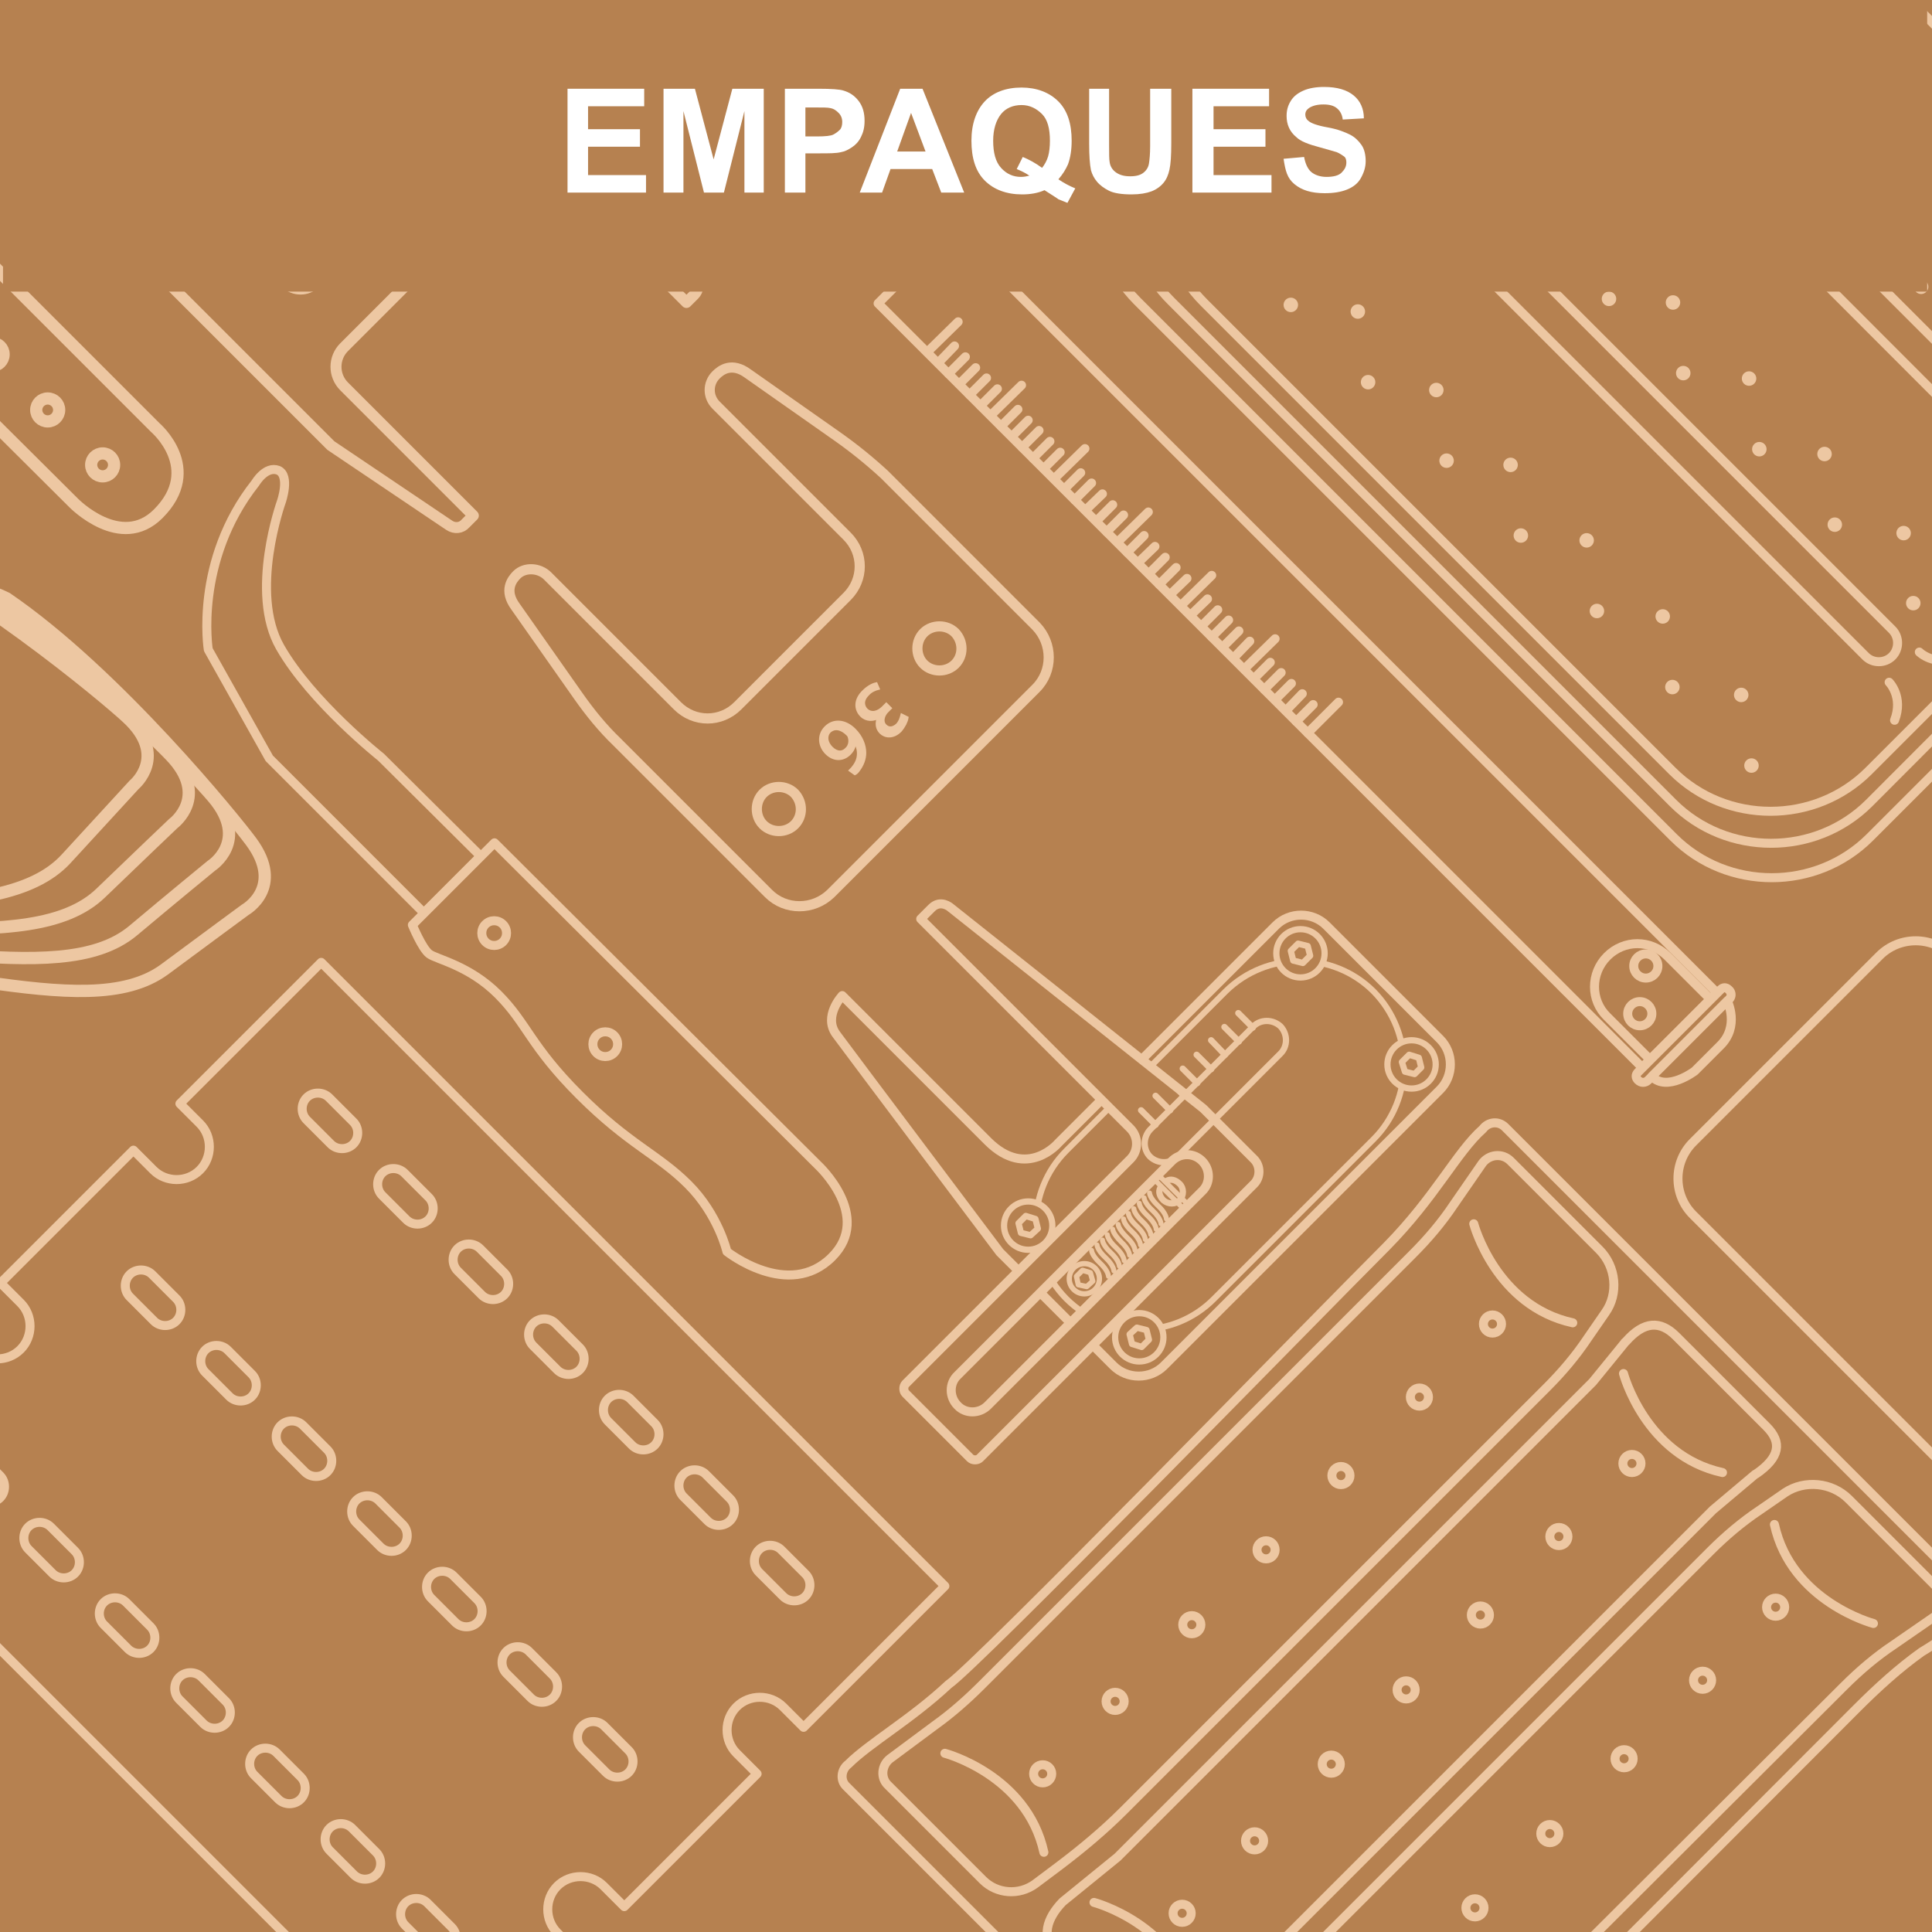 <?xml version="1.0" encoding="utf-8"?>
<!-- Generator: Adobe Illustrator 22.1.0, SVG Export Plug-In . SVG Version: 6.00 Build 0)  -->
<svg version="1.1" id="Capa_1" xmlns="http://www.w3.org/2000/svg" xmlns:xlink="http://www.w3.org/1999/xlink" x="0px" y="0px"
	 viewBox="0 0 320 320" style="enable-background:new 0 0 320 320;" xml:space="preserve">
<rect x="0" y="0" width="320" height="320" fill="#333333" stroke="none"/>
<style type="text/css">
	.st0{clip-path:url(#SVGID_2_);}
	.st1{fill:#B68150;stroke:#EDC7A2;stroke-width:1.683;stroke-linecap:round;stroke-linejoin:round;stroke-miterlimit:10;}
	.st2{fill:#EDC7A2;stroke:#EDC7A2;stroke-width:0.561;stroke-miterlimit:10;}
	.st3{fill:#B68150;stroke:#EDC7A2;stroke-width:2.019;stroke-linecap:round;stroke-linejoin:round;stroke-miterlimit:10;}
	.st4{fill:none;stroke:#EDC7A2;stroke-width:2.019;stroke-linecap:round;stroke-linejoin:round;stroke-miterlimit:10;}
	.st5{fill:#B68150;stroke:#EDC7A2;stroke-width:1.491;stroke-linecap:round;stroke-linejoin:round;stroke-miterlimit:10;}
	.st6{fill:none;stroke:#EDC7A2;stroke-width:1.491;stroke-linecap:round;stroke-linejoin:round;stroke-miterlimit:10;}
	.st7{fill:#EDC7A2;}
	.st8{fill:#B68150;stroke:#EDC7A2;stroke-width:1.492;stroke-linecap:round;stroke-linejoin:round;stroke-miterlimit:10;}
	.st9{fill:none;stroke:#EDC7A2;stroke-width:0.995;stroke-linecap:round;stroke-linejoin:round;stroke-miterlimit:10;}
	.st10{fill:#B68150;stroke:#EDC7A2;stroke-width:1.034;stroke-linecap:round;stroke-linejoin:round;stroke-miterlimit:10;}
	.st11{fill:none;stroke:#EDC7A2;stroke-width:1.034;stroke-linecap:round;stroke-linejoin:round;stroke-miterlimit:10;}
	.st12{fill:none;stroke:#EDC7A2;stroke-width:0.868;stroke-linecap:round;stroke-linejoin:round;stroke-miterlimit:10;}
	.st13{fill:none;stroke:#EDC7A2;stroke-width:0.827;stroke-linecap:round;stroke-linejoin:round;stroke-miterlimit:10;}
	.st14{fill:#B68150;stroke:#EDC7A2;stroke-width:2.037;stroke-linecap:round;stroke-linejoin:round;stroke-miterlimit:10;}
	.st15{fill:#B68150;stroke:#EDC7A2;stroke-width:1.82;stroke-linecap:round;stroke-linejoin:round;stroke-miterlimit:10;}
	.st16{fill:#EDC7A2;stroke:#EDC7A2;stroke-width:0.497;stroke-miterlimit:10;}
	.st17{clip-path:url(#SVGID_4_);}
	.st18{fill:#FFFFFF;stroke:#B68150;stroke-width:1.489;stroke-linecap:round;stroke-linejoin:round;stroke-miterlimit:10;}
	.st19{fill:#B68150;}
	.st20{fill:#FFFFFF;stroke:#B68150;stroke-width:2.034;stroke-linecap:round;stroke-linejoin:round;stroke-miterlimit:10;}
	.st21{fill:none;stroke:#B68150;stroke-width:1.489;stroke-linecap:round;stroke-linejoin:round;stroke-miterlimit:10;}
	.st22{clip-path:url(#SVGID_6_);}
	.st23{fill:#DAB38D;stroke:#B68150;stroke-width:1.936;stroke-linecap:round;stroke-linejoin:round;stroke-miterlimit:10;}
	.st24{fill:none;stroke:#B68150;stroke-width:0.993;stroke-linecap:round;stroke-linejoin:round;stroke-miterlimit:10;}
	.st25{fill:none;stroke:#B68150;stroke-width:1.343;stroke-linecap:round;stroke-linejoin:round;stroke-miterlimit:10;}
	.st26{fill:none;stroke:#B68150;stroke-width:1.23;stroke-linecap:round;stroke-linejoin:round;stroke-miterlimit:10;}
	.st27{fill:#DAB38D;stroke:#B68150;stroke-width:1.343;stroke-linecap:round;stroke-linejoin:round;stroke-miterlimit:10;}
	.st28{fill:none;stroke:#B68150;stroke-width:1.274;stroke-linecap:round;stroke-linejoin:round;stroke-miterlimit:10;}
	.st29{fill:none;stroke:#B68150;stroke-width:2.615;stroke-linecap:round;stroke-linejoin:round;stroke-miterlimit:10;}
	.st30{fill:#DAB38D;stroke:#B68150;stroke-width:1.274;stroke-linecap:round;stroke-linejoin:round;stroke-miterlimit:10;}
	.st31{fill:#DAB38D;stroke:#B68150;stroke-width:1.066;stroke-linecap:round;stroke-linejoin:round;stroke-miterlimit:10;}
	.st32{fill:#DAB38D;stroke:#B68150;stroke-width:1.489;stroke-linecap:round;stroke-linejoin:round;stroke-miterlimit:10;}
	.st33{fill:#DAB38D;stroke:#B68150;stroke-width:0.993;stroke-linecap:round;stroke-linejoin:round;stroke-miterlimit:10;}
	.st34{fill:#DAB38D;stroke:#B68150;stroke-width:1.325;stroke-linecap:round;stroke-linejoin:round;stroke-miterlimit:10;}
	.st35{fill:none;stroke:#B68150;stroke-width:1.033;stroke-linecap:round;stroke-linejoin:round;stroke-miterlimit:10;}
	.st36{fill:#DAB38D;stroke:#B68150;stroke-width:0.993;stroke-linecap:round;stroke-linejoin:round;stroke-miterlimit:10;}
	.st37{fill:#DAB38D;stroke:#B68150;stroke-width:1.241;stroke-linecap:round;stroke-linejoin:round;stroke-miterlimit:10;}
	.st38{clip-path:url(#SVGID_8_);}
	.st39{fill:#70706F;stroke:#DAB38D;stroke-width:1.815;stroke-linecap:round;stroke-linejoin:round;stroke-miterlimit:10;}
	.st40{fill:#70706F;stroke:#DAB38D;stroke-width:1.21;stroke-linecap:round;stroke-linejoin:round;stroke-miterlimit:10;}
	.st41{fill:#70706F;stroke:#DAB38D;stroke-width:1.489;stroke-linecap:round;stroke-linejoin:round;stroke-miterlimit:10;}
	.st42{fill:#70706F;stroke:#DAB38D;stroke-width:1.033;stroke-linecap:round;stroke-linejoin:round;stroke-miterlimit:10;}
	.st43{fill:#70706F;}
	.st44{fill:#DAB38D;}
	.st45{fill:#70706F;stroke:#DAB38D;stroke-width:1.461;stroke-linecap:round;stroke-linejoin:round;stroke-miterlimit:10;}
	.st46{clip-path:url(#SVGID_10_);}
	.st47{fill:#B68150;stroke:#FFFFFF;stroke-width:1.489;stroke-linecap:round;stroke-linejoin:round;stroke-miterlimit:10;}
	.st48{fill:none;stroke:#FFFFFF;stroke-width:1.489;stroke-linecap:round;stroke-linejoin:round;stroke-miterlimit:10;}
	.st49{fill:none;stroke:#FFFFFF;stroke-width:0.993;stroke-linecap:round;stroke-linejoin:round;stroke-miterlimit:10;}
	.st50{fill:#FFFFFF;}
	.st51{fill:#B68150;stroke:#FFFFFF;stroke-width:1.14;stroke-linecap:round;stroke-linejoin:round;stroke-miterlimit:10;}
	.st52{fill:none;stroke:#FFFFFF;stroke-width:2.07;stroke-linecap:round;stroke-linejoin:round;stroke-miterlimit:10;}
	.st53{clip-path:url(#SVGID_12_);}
	.st54{fill:#DAB28C;}
	.st55{fill:#706F6F;}
	.st56{clip-path:url(#SVGID_14_);}
	.st57{clip-path:url(#SVGID_16_);}
	.st58{clip-path:url(#SVGID_18_);}
	.st59{clip-path:url(#SVGID_20_);}
</style>
<g>
	<defs>
		<rect id="SVGID_1_" width="320.6" height="322"/>
	</defs>
	<use xlink:href="#SVGID_1_"  style="overflow:visible;fill:#B68150;"/>
	<clipPath id="SVGID_2_">
		<use xlink:href="#SVGID_1_"  style="overflow:visible;"/>
	</clipPath>
	<g class="st0">
		<g>
			<path class="st1" d="M138.7,72.3l-14.8-10.4c-2.7-2-4.5-0.6-5.3,0.2l0,0c-1.4,1.4-1.4,3.6,0,5l21.7,21.7c2.8,2.8,2.8,7.2,0,10
				l-18.1,18.1c-2.8,2.8-7.2,2.8-10,0L90.7,95.4c-1.4-1.4-3.8-1.5-5.1-0.2c-0.8,0.8-2.2,2.6-0.2,5.3l10.4,14.8
				c1.9,2.7,4,5.3,6.4,7.6l7,7l18.1,18.1c2.8,2.8,7.4,2.8,10.3,0l34-34c2.8-2.8,2.8-7.4,0-10.3l-18.1-18.1l-7-7
				C144,76.3,141.4,74.2,138.7,72.3z M131.6,136.6c-1.4,1.4-3.8,1.4-5.2,0c-1.4-1.4-1.4-3.8,0-5.2c1.4-1.4,3.8-1.4,5.2,0
				C133,132.9,133,135.2,131.6,136.6z M158.2,110c-1.4,1.4-3.8,1.4-5.2,0s-1.4-3.8,0-5.2c1.4-1.4,3.8-1.4,5.2,0
				C159.6,106.3,159.6,108.6,158.2,110z"/>
			<g>
				<path class="st2" d="M145.4,114c-0.4,0.1-1.2,0.4-1.7,1c-1.1,1.1-0.7,2.1-0.2,2.6c0.9,0.8,2,0.4,2.8-0.4l0.5-0.5l0.6,0.6
					l-0.5,0.5c-0.6,0.6-1,1.7-0.3,2.4c0.5,0.5,1.2,0.6,2-0.1c0.5-0.5,0.7-1.2,0.8-1.6l0.8,0.4c-0.1,0.6-0.5,1.4-1.1,2.1
					c-1.2,1.2-2.5,1-3.2,0.3c-0.6-0.6-0.8-1.5-0.3-2.6l0,0c-0.9,0.6-2.1,0.6-2.9-0.2c-1-1-1.1-2.6,0.4-4c0.7-0.7,1.5-1.1,2-1.2
					L145.4,114z"/>
				<path class="st2" d="M140.9,127.6c0.2-0.2,0.4-0.4,0.6-0.7c1.1-1.5,0.8-3.1,0-4.3l0,0c0.1,0.7-0.1,1.5-0.8,2.2
					c-1.1,1.1-2.6,1.1-3.8-0.1c-1.1-1.1-1.4-2.9-0.1-4.2c1.3-1.3,3.2-1.1,4.7,0.4c1.2,1.2,1.7,2.6,1.7,3.8c0,1-0.4,2-1,2.8
					c-0.2,0.3-0.4,0.5-0.6,0.6L140.9,127.6z M137.7,123.9c0.9,0.9,1.9,0.9,2.6,0.1c0.5-0.5,0.6-1.3,0.4-1.9c0-0.1-0.1-0.3-0.3-0.5
					c-1-1-2.2-1.3-3.1-0.4C136.7,121.9,136.8,123,137.7,123.9z"/>
			</g>
		</g>
		<g>
			<path class="st3" d="M211.4-33.6L163,11.1c0,0-11.4,10.9-25.5,11.8s-22.3-5.1-25.8-9.8c-2.5-3.3-0.3-3.7,2.1-2.7
				c2.4,1,22.1,12.8,41.2-6.7c17.1-18.5,43.4-50.4,43.4-50.4L211.4-33.6z"/>
		</g>
		<g>
			<path class="st3" d="M-16.2,28.9l41.9,41.9c0,0,8,6.8,0.5,14.3c-6.2,6.2-14-1.8-14-1.8L-29.3,42L-16.2,28.9z"/>
			<circle class="st4" cx="-1.3" cy="58.7" r="1.9"/>
			<circle class="st4" cx="7.9" cy="67.9" r="1.9"/>
			<circle class="st4" cx="17" cy="77" r="1.9"/>
		</g>
		<g>
			<path class="st5" d="M188.4,17.2L250-44.4c8.9-8.9,23.6-8.9,32.5,0l88.9,88.9c8.9,8.9,8.9,23.6,0,32.5l-61.7,61.7
				c-8.9,8.9-23.6,8.9-32.5,0l-88.9-88.9C179.4,40.8,179.4,26.2,188.4,17.2z"/>
			<path class="st6" d="M193.9,17.4l56.3-56.3c8.9-8.9,23.6-8.9,32.5,0l83.1,83.1c8.9,8.9,8.9,23.6,0,32.5L309.6,133
				c-8.9,8.9-23.6,8.9-32.5,0l-83.1-83.1C185,41,185,26.4,193.9,17.4z"/>
			<path class="st6" d="M199.4,17.6l51-51c8.9-8.9,23.6-8.9,32.5,0l77.6,77.6c8.9,8.9,8.9,23.6,0,32.5l-51,51
				c-8.9,8.9-23.6,8.9-32.5,0l-77.6-77.6C190.4,41.1,190.4,26.5,199.4,17.6z"/>
			<path class="st6" d="M245.9-13.8L245.9-13.8c1.2-1.2,3.2-1.2,4.4,0l90.6,90.6c1.2,1.2,1.2,3.2,0,4.4v0c-1.2,1.2-3.2,1.2-4.4,0
				L245.9-9.5C244.7-10.7,244.7-12.6,245.9-13.8z"/>
			<path class="st6" d="M218.4,13.7L218.4,13.7c1.2-1.2,3.2-1.2,4.4,0l90.6,90.6c1.2,1.2,1.2,3.2,0,4.4v0c-1.2,1.2-3.2,1.2-4.4,0
				l-90.6-90.6C217.1,16.8,217.1,14.9,218.4,13.7z"/>
			<g>
				<path class="st6" d="M317.9,108c0,0,2.4,2.4,6.3,0.9"/>
				<path class="st6" d="M312.9,113c0,0,2.4,2.4,0.9,6.3"/>
			</g>
			<g>
				<path class="st6" d="M214,14.1c0,0-2.4-2.4-6.3-0.9"/>
				<path class="st6" d="M219,9.1c0,0-2.4-2.4-0.9-6.3"/>
			</g>
			<g>
				<g>
					<circle class="st7" cx="316.5" cy="35.8" r="1.2"/>
					<circle class="st7" cx="318.2" cy="47.5" r="1.2"/>
				</g>
				<g>
					<circle class="st7" cx="304" cy="23.2" r="1.2"/>
					<circle class="st7" cx="305.7" cy="34.9" r="1.2"/>
				</g>
				<g>
					<circle class="st7" cx="291.6" cy="10.9" r="1.2"/>
					<circle class="st7" cx="293.3" cy="22.6" r="1.2"/>
				</g>
				<g>
					<circle class="st7" cx="280.3" cy="9.6" r="1.2"/>
				</g>
			</g>
			<g>
				<g>
					<circle class="st7" cx="315.3" cy="88.3" r="1.2"/>
					<circle class="st7" cx="316.9" cy="99.9" r="1.2"/>
				</g>
				<g>
					<circle class="st7" cx="302.2" cy="75.2" r="1.2"/>
					<circle class="st7" cx="303.9" cy="86.9" r="1.2"/>
				</g>
				<g>
					<circle class="st7" cx="289.7" cy="62.7" r="1.2"/>
					<circle class="st7" cx="291.4" cy="74.4" r="1.2"/>
				</g>
				<g>
					<circle class="st7" cx="277.1" cy="50.1" r="1.2"/>
					<circle class="st7" cx="278.8" cy="61.8" r="1.2"/>
				</g>
				<g>
					<circle class="st7" cx="264.8" cy="37.8" r="1.2"/>
					<circle class="st7" cx="266.5" cy="49.5" r="1.2"/>
				</g>
				<g>
					<circle class="st7" cx="251.7" cy="24.7" r="1.2"/>
					<circle class="st7" cx="253.4" cy="36.4" r="1.2"/>
				</g>
				<g>
					<circle class="st7" cx="238.9" cy="11.9" r="1.2"/>
					<circle class="st7" cx="240.6" cy="23.6" r="1.2"/>
				</g>
				<g>
					<circle class="st7" cx="227.8" cy="10.8" r="1.2"/>
				</g>
			</g>
			<g>
				<g>
					<circle class="st7" cx="288.4" cy="115.1" r="1.2"/>
					<circle class="st7" cx="290.1" cy="126.8" r="1.2"/>
				</g>
				<g>
					<circle class="st7" cx="275.4" cy="102.1" r="1.2"/>
					<circle class="st7" cx="277" cy="113.8" r="1.2"/>
				</g>
				<g>
					<circle class="st7" cx="262.8" cy="89.5" r="1.2"/>
					<circle class="st7" cx="264.5" cy="101.2" r="1.2"/>
				</g>
				<g>
					<circle class="st7" cx="250.2" cy="77" r="1.2"/>
					<circle class="st7" cx="251.9" cy="88.7" r="1.2"/>
				</g>
				<g>
					<circle class="st7" cx="237.9" cy="64.6" r="1.2"/>
					<circle class="st7" cx="239.6" cy="76.3" r="1.2"/>
				</g>
				<g>
					<circle class="st7" cx="224.9" cy="51.6" r="1.2"/>
					<circle class="st7" cx="226.6" cy="63.3" r="1.2"/>
				</g>
				<g>
					<circle class="st7" cx="212.1" cy="38.8" r="1.2"/>
					<circle class="st7" cx="213.8" cy="50.5" r="1.2"/>
				</g>
				<g>
					<circle class="st7" cx="201" cy="37.7" r="1.2"/>
				</g>
			</g>
		</g>
		<g>
			<path class="st8" d="M165.6,207.4l18.8,18.8c2.3,2.3,6.1,2.3,8.4,0l45.7-45.7c2.3-2.3,2.3-6.1,0-8.4l-18.8-18.8
				c-2.3-2.3-6.1-2.3-8.4,0l-36,36c0,0-5.2,6.2-11.7-0.3c-6.5-6.5-24.1-24.1-24.1-24.1s-3.2,3.4-1,6.4
				C140.7,174.3,165.6,207.4,165.6,207.4z"/>
			<path class="st9" d="M201.1,215.1l26.4-26.4c6.7-6.7,6.7-17.7,0-24.5l0,0c-6.7-6.7-17.7-6.7-24.5,0l-26.4,26.4
				c-6.7,6.7-6.7,17.7,0,24.5l0,0C183.4,221.9,194.4,221.9,201.1,215.1z"/>
			<path class="st8" d="M157.4,150.3c0,0-1.6-1.4-3.1,0.1c-1.1,1.1-1.8,1.8-1.8,1.8l34.7,34.7c1.4,1.4,1.4,3.7,0,5.1L150,229.2
				c-0.4,0.4-0.4,1.2,0,1.6l10.7,10.7c0.4,0.4,1.2,0.4,1.6,0l45.4-45.4c1.1-1.1,1.1-3,0-4.1l-8.4-8.4L157.4,150.3z M199.1,192.3
				c1.4,1.4,1.4,3.7,0,5l-35.5,35.5c-1.4,1.4-3.7,1.4-5,0l0,0c-1.4-1.4-1.4-3.7,0-5l35.5-35.5C195.5,190.9,197.7,190.9,199.1,192.3
				L199.1,192.3z"/>
			<g>
				<circle class="st10" cx="170.3" cy="203" r="4"/>
				<polygon class="st11" points="169.9,201.4 168.7,202.6 169.1,204.2 170.7,204.6 171.9,203.5 171.5,201.9 				"/>
			</g>
			<g>
				<circle class="st12" cx="179.6" cy="211.8" r="2.5"/>
				<polygon class="st12" points="179.3,210.4 178.3,211.4 178.6,212.8 180,213.1 181,212.2 180.6,210.8 				"/>
			</g>
			<g>
				<circle class="st10" cx="188.7" cy="221.5" r="4"/>
				<polygon class="st11" points="188.3,219.9 187.1,221 187.5,222.6 189.1,223.1 190.3,221.9 189.9,220.3 				"/>
			</g>
			<g>
				<circle class="st10" cx="215.4" cy="157.9" r="4"/>
				<polygon class="st11" points="215,156.3 213.8,157.5 214.2,159.1 215.8,159.5 217,158.3 216.6,156.7 				"/>
			</g>
			<g>
				<circle class="st10" cx="233.8" cy="176.3" r="4"/>
				<polygon class="st11" points="233.4,174.7 232.2,175.9 232.7,177.5 234.3,177.9 235.4,176.8 235,175.2 				"/>
			</g>
			<g>
				<path class="st11" d="M212.1,174.5L195,191.6c-1.2,1.2-3.2,1.2-4.5,0h0c-1.2-1.2-1.2-3.2,0-4.5l17.1-17.1c1.2-1.2,3.2-1.2,4.5,0
					l0,0C213.3,171.3,213.3,173.3,212.1,174.5z"/>
				<line class="st11" x1="191.4" y1="186.3" x2="189" y2="183.9"/>
				<line class="st11" x1="193.8" y1="183.9" x2="191.4" y2="181.5"/>
				<line class="st11" x1="196.1" y1="181.5" x2="193.8" y2="179.1"/>
				<line class="st11" x1="198.3" y1="179.4" x2="195.9" y2="177"/>
				<line class="st11" x1="200.6" y1="177.1" x2="198.2" y2="174.7"/>
				<line class="st11" x1="202.9" y1="174.7" x2="200.6" y2="172.3"/>
				<line class="st11" x1="205.2" y1="172.5" x2="202.8" y2="170.1"/>
				<line class="st11" x1="207.5" y1="170.2" x2="205.1" y2="167.8"/>
			</g>
			<g>
				<path class="st13" d="M183.6,211.4c0,0,0-0.9-1.4-2.2s-1.4-2.1-1.4-2.1"/>
				<path class="st13" d="M184.5,210.5c0,0,0-0.9-1.4-2.2s-1.4-2.1-1.4-2.1"/>
				<path class="st13" d="M185.4,209.7c0,0,0-0.9-1.4-2.2s-1.4-2.1-1.4-2.1"/>
				<path class="st13" d="M186.2,208.8c0,0,0-0.9-1.4-2.2s-1.4-2.1-1.4-2.1"/>
				<path class="st13" d="M187.1,207.9c0,0,0-0.9-1.4-2.2c-1.4-1.4-1.4-2.1-1.4-2.1"/>
				<path class="st13" d="M188,207.1c0,0,0-0.9-1.4-2.2c-1.4-1.4-1.4-2.1-1.4-2.1"/>
				<path class="st13" d="M188.9,206.2c0,0,0-0.9-1.4-2.2s-1.4-2.1-1.4-2.1"/>
				<path class="st13" d="M189.7,205.3c0,0,0-0.9-1.4-2.2s-1.4-2.1-1.4-2.1"/>
				<path class="st13" d="M190.6,204.5c0,0,0-0.9-1.4-2.2s-1.4-2.1-1.4-2.1"/>
				<path class="st13" d="M191.5,203.6c0,0,0-0.9-1.4-2.2s-1.4-2.1-1.4-2.1"/>
				<path class="st13" d="M192.3,202.7c0,0,0-0.9-1.4-2.2s-1.4-2.1-1.4-2.1"/>
				<path class="st13" d="M193.2,201.9c0,0,0-0.9-1.4-2.2s-1.4-2.1-1.4-2.1"/>
			</g>
			<path class="st11" d="M193.2,195.6c0.7-0.4,1.5-0.2,2.2,0.5c0.7,0.7,0.7,1.9,0,2.7c-0.7,0.7-1.9,0.7-2.7,0
				c-0.6-0.6-0.9-1.4-0.5-2.1"/>
			
				<rect x="193.5" y="193.9" transform="matrix(0.707 -0.707 0.707 0.707 -82.784 194.99)" class="st13" width="1" height="7.1"/>
		</g>
		<g>
			<path class="st14" d="M-36.3,170.8c9.6-7.1,20.3-10.1,33.4-8.2c13.2,1.9,23.5,2.8,30.1-2c6.6-4.9,13.4-9.9,13.4-9.9
				s6.6-3.7,1-11.3c-2.5-3.4-22.2-27.8-40.5-40.3c-18.7-9.2-57.9,4-77.1,18.1c-22.7,16.7-43.4,47.8-40.1,68.4
				c6.6,21.2,24.1,47.2,26.6,50.6c5.1,6.8,13.1,0.9,13.1,0.9s4.8-3.5,11.4-8.4c6.6-4.9,8.7-15.1,10.8-28.2
				C-52,187.3-45.9,177.9-36.3,170.8z"/>
			<path class="st14" d="M-40.6,168.4c9.2-7.7,19.6-11.3,32.8-10.3s23.6,1.3,29.9-4S35,143.4,35,143.4s6.4-4.1,0.3-11.3
				c-2.7-3.2-23.9-26.3-43-37.7c-19.3-8-57.5,7.6-75.7,23c-21.6,18.2-40.2,50.5-35.7,70.9c8,20.8,27.1,45.5,29.8,48.8
				c5.5,6.5,13.1,0,13.1,0s4.5-3.8,10.8-9.1s7.8-15.6,9-28.8C-55.2,185.9-49.7,176.1-40.6,168.4z"/>
			<path class="st14" d="M-45,166.2c8.7-8.3,18.8-12.6,32.1-12.4s23.7-0.2,29.6-5.9c5.9-5.7,12-11.5,12-11.5s6.1-4.5-0.5-11.3
				c-2.9-3.1-25.5-24.7-45.3-34.9c-19.7-6.7-56.9,11.3-74.1,27.8c-20.4,19.5-36.9,53-31.1,73c9.3,20.2,29.9,43.7,32.9,46.8
				c5.9,6.1,13.1-0.8,13.1-0.8s4.3-4.1,10.2-9.8c5.9-5.7,6.7-16,7.1-29.3S-53.7,174.5-45,166.2z"/>
			<path class="st14" d="M-49.6,164.4c8.1-8.8,18-13.7,31.3-14.4c13.3-0.7,23.6-1.7,29.2-7.7c5.5-6,11.3-12.3,11.3-12.3
				s5.8-4.8-1.2-11.2c-3.1-2.9-27-23.1-47.4-31.9c-20.1-5.5-56.1,14.9-72.2,32.4c-19.1,20.8-33.5,55.2-26.4,74.8
				c10.5,19.6,32.6,41.7,35.8,44.6c6.3,5.8,13-1.6,13-1.6s4-4.4,9.6-10.4c5.5-6,5.7-16.4,5.2-29.7
				C-61.9,183.6-57.7,173.2-49.6,164.4z"/>
		</g>
		<g>
			
				<rect x="206.2" y="17.8" transform="matrix(0.707 -0.707 0.707 0.707 -12.928 183.451)" class="st5" width="17.5" height="179"/>
			<path class="st6" d="M266.2,158.4L266.2,158.4c2.8-2.8,7.2-2.8,10,0l7.1,7.1l-10,10l-7.1-7.1
				C263.4,165.7,263.4,161.2,266.2,158.4z"/>
			<circle class="st6" cx="272.6" cy="160" r="2"/>
			<circle class="st6" cx="271.6" cy="167.9" r="2"/>
			<path class="st5" d="M286.5,165.4L273,178.9c-0.5,0.5-1.2,0.5-1.7,0v0c-0.4-0.4-0.4-0.9,0-1.3l13.7-13.7c0.4-0.4,0.9-0.4,1.3,0
				l0.2,0.2C286.8,164.5,286.8,165,286.5,165.4z"/>
			<path class="st5" d="M273.6,178.3l12.5-12.5c0,0,2.1,4.2-1.2,7.4c-1.6,1.6-4.2,4.2-4.2,4.2S276.1,180.9,273.6,178.3z"/>
			<line class="st6" x1="221.7" y1="116.3" x2="216.6" y2="121.4"/>
			<line class="st6" x1="211.2" y1="105.8" x2="206.1" y2="110.8"/>
			<line class="st6" x1="200.7" y1="95.3" x2="195.6" y2="100.3"/>
			<line class="st6" x1="190.2" y1="84.8" x2="185.1" y2="89.8"/>
			<line class="st6" x1="179.7" y1="74.3" x2="174.6" y2="79.3"/>
			<line class="st6" x1="169.2" y1="63.8" x2="164.1" y2="68.8"/>
			<line class="st6" x1="158.7" y1="53.3" x2="153.6" y2="58.3"/>
			<g>
				<line class="st6" x1="158.1" y1="57.3" x2="155.4" y2="60.1"/>
				<line class="st6" x1="159.9" y1="59.1" x2="157.1" y2="61.9"/>
				<line class="st6" x1="161.6" y1="60.9" x2="158.9" y2="63.6"/>
				<line class="st6" x1="163.4" y1="62.6" x2="160.6" y2="65.4"/>
				<line class="st6" x1="165.2" y1="64.4" x2="162.4" y2="67.2"/>
			</g>
			<g>
				<line class="st6" x1="168.6" y1="67.8" x2="165.8" y2="70.6"/>
				<line class="st6" x1="170.3" y1="69.6" x2="167.6" y2="72.3"/>
				<line class="st6" x1="172.1" y1="71.3" x2="169.3" y2="74.1"/>
				<line class="st6" x1="173.9" y1="73.1" x2="171.1" y2="75.9"/>
				<line class="st6" x1="175.6" y1="74.9" x2="172.9" y2="77.6"/>
			</g>
			<g>
				<line class="st6" x1="179" y1="78.3" x2="176.3" y2="81"/>
				<line class="st6" x1="180.8" y1="80" x2="178" y2="82.8"/>
				<line class="st6" x1="182.6" y1="81.8" x2="179.8" y2="84.5"/>
				<line class="st6" x1="184.3" y1="83.6" x2="181.6" y2="86.3"/>
				<line class="st6" x1="186.1" y1="85.3" x2="183.3" y2="88.1"/>
			</g>
			<g>
				<line class="st6" x1="189.5" y1="88.7" x2="186.7" y2="91.5"/>
				<line class="st6" x1="191.3" y1="90.5" x2="188.5" y2="93.2"/>
				<line class="st6" x1="193" y1="92.3" x2="190.3" y2="95"/>
				<line class="st6" x1="194.8" y1="94" x2="192" y2="96.8"/>
				<line class="st6" x1="196.6" y1="95.8" x2="193.8" y2="98.5"/>
			</g>
			<g>
				<line class="st6" x1="200" y1="99.2" x2="197.2" y2="101.9"/>
				<line class="st6" x1="201.7" y1="101" x2="199" y2="103.7"/>
				<line class="st6" x1="203.5" y1="102.7" x2="200.7" y2="105.5"/>
				<line class="st6" x1="205.2" y1="104.5" x2="202.5" y2="107.2"/>
				<line class="st6" x1="207" y1="106.2" x2="204.3" y2="109"/>
			</g>
			<g>
				<line class="st6" x1="210.4" y1="109.7" x2="207.7" y2="112.4"/>
				<line class="st6" x1="212.2" y1="111.4" x2="209.4" y2="114.2"/>
				<line class="st6" x1="213.9" y1="113.2" x2="211.2" y2="115.9"/>
				<line class="st6" x1="215.7" y1="114.9" x2="213" y2="117.7"/>
				<line class="st6" x1="217.5" y1="116.7" x2="214.7" y2="119.5"/>
			</g>
		</g>
		<g>
			<path class="st15" d="M74.4,87c0.9,0.6,2,0.5,2.7-0.3l1.3-1.3L57,64c-1.8-1.8-1.8-4.7,0-6.5l28.8-28.8c1.8-1.8,4.7-1.8,6.5,0
				l21.4,21.4l1.3-1.3c0.7-0.7,0.8-1.9,0.3-2.7l-13.1-19.4l-7.1-7.1L93,17.7L74.7-0.6l-9-9L46.8-22.4c-1.2-0.8-2.9-0.7-3.9,0.4
				l-0.8,0.8c-1.2,1.2-1.2,3.2,0,4.4L63,3.9c2,2,2,5.1,0,7.1L39.2,34.8c-1.9,1.9-5.1,1.9-7.1,0L11.3,13.9c-1.2-1.2-3.2-1.2-4.4,0
				l-0.8,0.8c-1,1-1.2,2.7-0.4,3.9l12.7,18.8l9,9l18.4,18.4l1.9,1.9l7.1,7.1L74.4,87z M70.7,18.6c1.3-1.3,3.5-1.3,4.9,0
				c1.3,1.3,1.4,3.5,0,4.9c-1.3,1.3-3.5,1.3-4.9,0C69.4,22.1,69.3,20,70.7,18.6z M47.3,42c1.3-1.3,3.5-1.3,4.9,0
				c1.3,1.3,1.4,3.5,0,4.9c-1.3,1.3-3.5,1.3-4.9,0C45.9,45.6,45.9,43.4,47.3,42z"/>
			<g>
				<path class="st16" d="M71.3,34c0.6,0.6,1,1.1,1.2,1.6c0.2,0.5,0.3,1,0.2,1.4c-0.1,0.5-0.3,0.9-0.7,1.3c-0.3,0.3-0.6,0.5-0.9,0.6
					c-0.3,0.1-0.7,0.2-1,0.1c-0.3,0-0.7-0.2-1.1-0.4c-0.4-0.2-0.8-0.5-1.3-1c-0.6-0.6-1-1.1-1.2-1.6c-0.2-0.5-0.3-1-0.2-1.4
					c0.1-0.5,0.3-0.9,0.7-1.3c0.5-0.5,1.1-0.8,1.8-0.8C69.6,32.7,70.4,33.1,71.3,34z M70.6,34.8c-0.8-0.8-1.4-1.2-1.9-1.3
					c-0.5,0-0.9,0.1-1.2,0.4c-0.3,0.3-0.5,0.7-0.4,1.2c0,0.5,0.5,1.1,1.2,1.9c0.8,0.8,1.4,1.2,1.9,1.3c0.5,0,0.9-0.1,1.2-0.4
					c0.3-0.3,0.5-0.7,0.4-1.1C71.8,36.2,71.4,35.5,70.6,34.8z"/>
				<path class="st16" d="M65,37.8l-0.6,0.7c-0.3-0.2-0.6-0.3-0.9-0.3c-0.3,0-0.5,0.2-0.8,0.4c-0.2,0.2-0.4,0.4-0.4,0.7
					c-0.1,0.2-0.1,0.5-0.1,0.7c0,0.2,0.1,0.5,0.3,0.8c0.2,0.3,0.4,0.6,0.6,0.8c0,0,0.1,0.1,0.1,0.1c-0.1-0.3,0-0.7,0.1-1
					c0.1-0.4,0.3-0.7,0.6-0.9c0.5-0.5,1-0.7,1.6-0.7c0.6,0,1.1,0.2,1.6,0.7c0.5,0.5,0.7,1,0.7,1.7c0,0.6-0.3,1.2-0.8,1.7
					c-0.4,0.4-0.8,0.6-1.3,0.7c-0.5,0.1-0.9,0.1-1.4,0c-0.5-0.2-1-0.5-1.6-1.1c-0.6-0.6-1-1.2-1.2-1.7c-0.2-0.5-0.3-1-0.1-1.5
					c0.1-0.5,0.4-1,0.8-1.4c0.4-0.4,0.9-0.7,1.4-0.8C64.2,37.4,64.6,37.5,65,37.8z M64.4,42.8c0.3,0.3,0.7,0.5,1.1,0.5
					c0.4,0,0.8-0.2,1.1-0.5c0.3-0.3,0.5-0.7,0.5-1.1c0-0.4-0.2-0.8-0.5-1.2c-0.3-0.3-0.7-0.4-1.1-0.4c-0.4,0-0.8,0.2-1.1,0.5
					c-0.3,0.3-0.5,0.7-0.5,1.1C63.9,42.1,64,42.4,64.4,42.8z"/>
			</g>
			<g>
				<path class="st16" d="M59.1,21.8l-0.7,0.8c-0.4-0.2-0.7-0.4-1.1-0.3c-0.3,0-0.7,0.2-0.9,0.5c-0.3,0.3-0.5,0.7-0.5,1.2
					c0,0.4,0.2,0.8,0.5,1.2c0.3,0.3,0.7,0.5,1.1,0.5c0.4,0,0.8-0.2,1.2-0.6c0.2-0.2,0.4-0.5,0.5-0.7c0.1-0.3,0.1-0.5,0.1-0.8L60,23
					l1.9,3l-2.8,2.8l-0.6-0.6l2.2-2.2l-1-1.6c-0.1,0.5-0.4,1-0.8,1.4c-0.5,0.5-1,0.8-1.7,0.8c-0.6,0-1.2-0.2-1.6-0.6
					c-0.4-0.4-0.7-1-0.7-1.6c0-0.7,0.3-1.4,0.9-2.1c0.5-0.5,1-0.8,1.6-0.9C58.2,21.3,58.7,21.5,59.1,21.8z"/>
				<path class="st16" d="M49.9,29.7l-0.6-0.6l3.7-3.7c0.1,0.1,0.3,0.3,0.3,0.5c0.1,0.3,0.2,0.7,0.2,1.1c0,0.4-0.1,1-0.2,1.6
					c-0.2,1-0.3,1.8-0.2,2.3c0,0.5,0.2,0.8,0.4,1c0.2,0.2,0.5,0.3,0.9,0.3c0.4,0,0.7-0.2,1-0.5c0.3-0.3,0.5-0.7,0.5-1
					c0-0.4-0.1-0.7-0.4-1l0.8-0.6c0.4,0.5,0.6,1,0.5,1.6c-0.1,0.6-0.4,1.1-0.9,1.6c-0.5,0.5-1.1,0.8-1.7,0.9s-1-0.1-1.4-0.5
					c-0.2-0.2-0.3-0.4-0.4-0.7c-0.1-0.3-0.1-0.6-0.1-1c0-0.4,0.1-1.1,0.2-1.9c0.1-0.7,0.2-1.2,0.2-1.4c0-0.2,0-0.4,0-0.6L49.9,29.7z
					"/>
			</g>
		</g>
		<path class="st5" d="M392,300.8l30.9-30.9c3.3-3.3,3.3-8.7,0-12l-99.6-99.6c-3.3-3.3-8.7-3.3-12,0l-30.9,30.9
			c-3.3,3.3-3.3,8.7,0,12l99.6,99.6C383.3,304.1,388.7,304.1,392,300.8z M344.2,211.8c-1.9-1.9-1.9-5,0-6.9c1.9-1.9,5-1.9,6.9,0
			l20.6,20.6c1.9,1.9,1.9,5,0,6.9c-1.9,1.9-5,1.9-6.9,0L344.2,211.8z M327,229c-1.9-1.9-1.9-5,0-6.9c1.9-1.9,5-1.9,6.9,0l20.6,20.6
			c1.9,1.9,1.9,5,0,6.9c-1.9,1.9-5,1.9-6.9,0L327,229z"/>
		<g>
			<path class="st5" d="M140.5,292.2c-1.2,0.9-1.4,2.7-0.3,3.7l0,0l2,2l73.2,73.2l2,2l0.1,0.1c1.1,1.1,2.8,0.9,3.7-0.3l4.7-6.6
				c2.6-3.6,5.5-7,8.6-10.2l73.1-73.2c3.3-3.3,6.9-6.6,10.7-9.3c0,0,5.1-3,8-5.9c2-2,1.4-2.7,0.3-3.7l-0.1-0.1l-2-2l-73.2-73.2l-2-2
				l0,0c-1.1-1.1-2.8-0.9-3.7,0.3c-4.3,3.8-7.9,11.3-16,19.5c-12,12-67.9,69.4-72.5,72.5C150.9,284.8,144,288.7,140.5,292.2z"/>
			<path class="st6" d="M306.2,248.3l14.7,14.7c1.4,1.4,1.1,3.6-0.4,4.7l-6.8,4.7c-3,2-5.7,4.3-8.3,6.9L234,350.5
				c-2.4,2.4-4.7,5-6.7,7.8l-5.5,7.4c-1.1,1.4-3.2,1.6-4.4,0.3l-15.7-15.7c-2.3-2.3-2.6-6-0.6-8.7l3-4c2.8-3.7,5.8-7.3,9.1-10.6
				l70.1-70.1c2.5-2.5,5.2-4.8,8.2-6.8l4.2-2.9C298.9,245.1,303.4,245.5,306.2,248.3z"/>
			<path class="st6" d="M264.9,207l-14.7-14.7c-1.4-1.4-3.6-1.1-4.7,0.4l-4.7,6.8c-2,3-4.3,5.7-6.9,8.3l-71.3,71.3
				c-2.4,2.4-5,4.7-7.8,6.7l-7.4,5.5c-1.4,1.1-1.6,3.2-0.3,4.4l15.7,15.7c2.3,2.3,6,2.6,8.7,0.6l4-3c3.7-2.8,7.3-5.8,10.6-9.1
				l70.1-70.1c2.5-2.5,4.8-5.2,6.8-8.2l2.9-4.2C268.1,214.3,267.7,209.8,264.9,207z"/>
			<path class="st6" d="M277.6,221.3l15,15c2.6,2.6,2.2,5.1-1.7,7.8c-0.1,0-0.1,0.1-0.2,0.1l-7,5.9L205,328.8l-7,8.2
				c0,0-0.1,0.1-0.1,0.1c-2.7,2.6-5.8,3.8-8.4,1.1L175,323.6c-2.7-2.7-1.6-5.9,1-8.6l9.1-7.4l78.7-78.7l5.3-6.5
				c0-0.1,0.1-0.1,0.2-0.2C272.3,218.8,275,218.7,277.6,221.3z"/>
			<g>
				<circle class="st6" cx="244.3" cy="316" r="1.5"/>
				<circle class="st6" cx="256.7" cy="303.7" r="1.5"/>
				<circle class="st6" cx="269" cy="291.3" r="1.5"/>
				<circle class="st6" cx="282" cy="278.3" r="1.5"/>
				<circle class="st6" cx="294.1" cy="266.2" r="1.5"/>
			</g>
			<g>
				<circle class="st6" cx="195.8" cy="316.9" r="1.5"/>
				<circle class="st6" cx="207.8" cy="304.9" r="1.5"/>
				<circle class="st6" cx="220.5" cy="292.2" r="1.5"/>
				<circle class="st6" cx="232.9" cy="279.9" r="1.5"/>
				<circle class="st6" cx="245.2" cy="267.5" r="1.5"/>
				<circle class="st6" cx="258.2" cy="254.5" r="1.5"/>
				<circle class="st6" cx="270.3" cy="242.4" r="1.5"/>
			</g>
			<g>
				<circle class="st6" cx="172.7" cy="293.8" r="1.5"/>
				<circle class="st6" cx="184.7" cy="281.8" r="1.5"/>
				<circle class="st6" cx="197.4" cy="269.1" r="1.5"/>
				<circle class="st6" cx="209.7" cy="256.7" r="1.5"/>
				<circle class="st6" cx="222.1" cy="244.4" r="1.5"/>
				<circle class="st6" cx="235.1" cy="231.4" r="1.5"/>
				<circle class="st6" cx="247.2" cy="219.3" r="1.5"/>
			</g>
			<path class="st6" d="M156.5,290.4c0,0,13.6,3.6,16.4,16.4"/>
			<path class="st6" d="M181.2,315.1c0,0,13.6,3.6,16.4,16.4"/>
			<path class="st6" d="M310.3,268.9c0,0-13.6-3.6-16.4-16.4"/>
			<path class="st6" d="M244.1,202.7c0,0,3.6,13.6,16.4,16.4"/>
			<path class="st6" d="M268.9,227.5c0,0,3.6,13.6,16.4,16.4"/>
		</g>
		<path class="st5" d="M95.7,323.5l-3.4-3.4c-2.1-2.1-2.1-5.6,0-7.7s5.6-2.1,7.7,0l3.4,3.4l22-22l-3.4-3.4c-2.1-2.1-2.1-5.6,0-7.7
			s5.6-2.1,7.7,0l3.4,3.4l23.4-23.4L53.2,159.4l-23.4,23.4l3.3,3.3c2.1,2.1,2.1,5.6,0,7.7s-5.6,2.1-7.7,0l-3.3-3.3l-22,22l3.3,3.3
			c2.1,2.1,2.1,5.6,0,7.7c-2.1,2.1-5.6,2.1-7.7,0l-3.3-3.3l-22.7,22.7L73,346.2L95.7,323.5z M50.8,185.5c-1-1-1-2.7,0-3.7
			c1-1,2.7-1,3.7,0l4,4c1,1,1,2.7,0,3.7c-1,1-2.7,1-3.7,0L50.8,185.5z M63.3,198c-1-1-1-2.7,0-3.7c1-1,2.7-1,3.7,0l4,4
			c1,1,1,2.7,0,3.7c-1,1-2.7,1-3.7,0L63.3,198z M75.8,210.5c-1-1-1-2.7,0-3.7c1-1,2.7-1,3.7,0l4,4c1,1,1,2.7,0,3.7c-1,1-2.7,1-3.7,0
			L75.8,210.5z M88.3,222.9c-1-1-1-2.7,0-3.7c1-1,2.7-1,3.7,0l4,4c1,1,1,2.7,0,3.7c-1,1-2.7,1-3.7,0L88.3,222.9z M100.7,235.4
			c-1-1-1-2.7,0-3.7c1-1,2.7-1,3.7,0l4,4c1,1,1,2.7,0,3.7c-1,1-2.7,1-3.7,0L100.7,235.4z M113.2,247.9c-1-1-1-2.7,0-3.7
			c1-1,2.7-1,3.7,0l4,4c1,1,1,2.7,0,3.7c-1,1-2.7,1-3.7,0L113.2,247.9z M125.7,260.4c-1-1-1-2.7,0-3.7c1-1,2.7-1,3.7,0l4,4
			c1,1,1,2.7,0,3.7c-1,1-2.7,1-3.7,0L125.7,260.4z M21.5,214.8c-1-1-1-2.7,0-3.7c1-1,2.7-1,3.7,0l4,4c1,1,1,2.7,0,3.7
			c-1,1-2.7,1-3.7,0L21.5,214.8z M34,227.3c-1-1-1-2.7,0-3.7c1-1,2.7-1,3.7,0l4,4c1,1,1,2.7,0,3.7c-1,1-2.7,1-3.7,0L34,227.3z
			 M46.5,239.8c-1-1-1-2.7,0-3.7c1-1,2.7-1,3.7,0l4,4c1,1,1,2.7,0,3.7c-1,1-2.7,1-3.7,0L46.5,239.8z M59,252.2c-1-1-1-2.7,0-3.7
			c1-1,2.7-1,3.7,0l4,4c1,1,1,2.7,0,3.7c-1,1-2.7,1-3.7,0L59,252.2z M71.4,264.7c-1-1-1-2.7,0-3.7c1-1,2.7-1,3.7,0l4,4
			c1,1,1,2.7,0,3.7c-1,1-2.7,1-3.7,0L71.4,264.7z M83.9,277.2c-1-1-1-2.7,0-3.7c1-1,2.7-1,3.7,0l4,4c1,1,1,2.7,0,3.7
			c-1,1-2.7,1-3.7,0L83.9,277.2z M96.4,289.6c-1-1-1-2.7,0-3.7c1-1,2.7-1,3.7,0l4,4c1,1,1,2.7,0,3.7c-1,1-2.7,1-3.7,0L96.4,289.6z
			 M-7.7,244.1c-1-1-1-2.7,0-3.7c1-1,2.7-1,3.7,0l4,4c1,1,1,2.7,0,3.7c-1,1-2.7,1-3.7,0L-7.7,244.1z M4.7,256.6c-1-1-1-2.7,0-3.7
			c1-1,2.7-1,3.7,0l4,4c1,1,1,2.7,0,3.7c-1,1-2.7,1-3.7,0L4.7,256.6z M17.2,269.1c-1-1-1-2.7,0-3.7c1-1,2.7-1,3.7,0l4,4
			c1,1,1,2.7,0,3.7c-1,1-2.7,1-3.7,0L17.2,269.1z M29.7,281.5c-1-1-1-2.7,0-3.7c1-1,2.7-1,3.7,0l4,4c1,1,1,2.7,0,3.7
			c-1,1-2.7,1-3.7,0L29.7,281.5z M42.1,294c-1-1-1-2.7,0-3.7c1-1,2.7-1,3.7,0l4,4c1,1,1,2.7,0,3.7c-1,1-2.7,1-3.7,0L42.1,294z
			 M54.6,306.5c-1-1-1-2.7,0-3.7c1-1,2.7-1,3.7,0l4,4c1,1,1,2.7,0,3.7c-1,1-2.7,1-3.7,0L54.6,306.5z M67.1,318.9c-1-1-1-2.7,0-3.7
			c1-1,2.7-1,3.7,0l4,4c1,1,1,2.7,0,3.7c-1,1-2.7,1-3.7,0L67.1,318.9z"/>
		<g>
			<path class="st5" d="M79.6,141.8l-9.4,9.4l-25.6-25.6l-10.1-18c0,0-2.4-14.7,7.8-27.6c0,0,1.7-2.9,3.8-2.1c2,0.9,0.5,5.2,0.5,5.2
				s-5.4,15-0.2,24.1s16.7,18.2,16.7,18.2L79.6,141.8z"/>
			<path class="st5" d="M81.9,139.6l-13.6,13.6c0,0,1.6,3.9,2.8,4.8c1.2,0.9,6.6,1.9,11.4,6.7s5.3,8.5,13.5,16.7
				c8.2,8.2,13,9.8,18,14.8c5,5,6.4,11.1,6.4,11.1s10.2,8.1,17.4,0.9c6.8-6.8-2.3-15.2-2.3-15.2L81.9,139.6z"/>
			<path class="st6" d="M83.3,156L83.3,156c0.8-0.8,0.8-2.1,0-2.9h0c-0.8-0.8-2.1-0.8-2.9,0l0,0c-0.8,0.8-0.8,2.1,0,2.9l0,0
				C81.2,156.8,82.5,156.8,83.3,156z"/>
			<path class="st6" d="M101.7,174.4L101.7,174.4c0.8-0.8,0.8-2.1,0-2.9h0c-0.8-0.8-2.1-0.8-2.9,0l0,0c-0.8,0.8-0.8,2.1,0,2.9l0,0
				C99.6,175.2,100.9,175.2,101.7,174.4z"/>
		</g>
	</g>
</g>
<rect x="0.5" class="st19" width="318.7" height="48.3"/>
<g>
	<path class="st50" d="M94,31.9V14.7h12.7v2.9h-9.3v3.8h8.6v2.9h-8.6V29h9.6v2.9H94z"/>
	<path class="st50" d="M109.9,31.9V14.7h5.2l3.1,11.7l3.1-11.7h5.2v17.2h-3.2V18.4l-3.4,13.5h-3.3l-3.4-13.5v13.5H109.9z"/>
	<path class="st50" d="M130,31.9V14.7h5.6c2.1,0,3.5,0.1,4.1,0.3c1,0.3,1.8,0.8,2.5,1.7s1,2,1,3.3c0,1.1-0.2,1.9-0.6,2.7
		s-0.9,1.3-1.5,1.7s-1.2,0.7-1.8,0.8c-0.8,0.2-2,0.2-3.6,0.2h-2.3v6.5H130z M133.4,17.7v4.9h1.9c1.4,0,2.3-0.1,2.7-0.3
		s0.8-0.5,1.1-0.8s0.4-0.8,0.4-1.3c0-0.6-0.2-1.1-0.6-1.5s-0.8-0.7-1.4-0.8c-0.4-0.1-1.2-0.1-2.5-0.1H133.4z"/>
	<path class="st50" d="M159.7,31.9h-3.8l-1.5-3.9h-6.9l-1.4,3.9h-3.7l6.7-17.2h3.7L159.7,31.9z M153.3,25.1l-2.4-6.4l-2.3,6.4H153.3
		z"/>
	<path class="st50" d="M175.3,29.7c0.9,0.6,1.8,1.1,2.8,1.5l-1.3,2.4c-0.5-0.2-1-0.4-1.5-0.6c-0.1-0.1-0.9-0.6-2.3-1.5
		c-1.1,0.5-2.4,0.7-3.7,0.7c-2.6,0-4.7-0.8-6.2-2.3s-2.2-3.7-2.2-6.6c0-2.8,0.8-5,2.2-6.5s3.5-2.3,6.1-2.3c2.5,0,4.6,0.8,6.1,2.3
		s2.2,3.7,2.2,6.5c0,1.5-0.2,2.8-0.6,3.9C176.5,28.1,176,28.9,175.3,29.7z M172.6,27.8c0.4-0.5,0.8-1.2,1-1.9s0.3-1.6,0.3-2.6
		c0-2-0.4-3.5-1.3-4.4s-2-1.5-3.4-1.5s-2.6,0.5-3.4,1.5s-1.3,2.5-1.3,4.4c0,2,0.4,3.5,1.3,4.5s2,1.5,3.3,1.5c0.5,0,1-0.1,1.4-0.2
		c-0.7-0.5-1.4-0.8-2.1-1.1l1-2C170.4,26.4,171.5,27,172.6,27.8z"/>
	<path class="st50" d="M180.2,14.7h3.5V24c0,1.5,0,2.4,0.1,2.9c0.1,0.7,0.5,1.3,1.1,1.7s1.3,0.6,2.3,0.6c1,0,1.7-0.2,2.2-0.6
		s0.8-0.9,0.9-1.5s0.2-1.6,0.2-2.9v-9.5h3.5v9c0,2.1-0.1,3.5-0.3,4.4s-0.5,1.6-1,2.2s-1.2,1.1-2,1.4s-1.9,0.5-3.3,0.5
		c-1.6,0-2.9-0.2-3.7-0.6s-1.5-0.9-2-1.5s-0.8-1.2-1-1.9c-0.2-1-0.3-2.4-0.3-4.4V14.7z"/>
	<path class="st50" d="M197.5,31.9V14.7h12.7v2.9H201v3.8h8.6v2.9H201V29h9.6v2.9H197.5z"/>
	<path class="st50" d="M212.6,26.3L216,26c0.2,1.1,0.6,2,1.2,2.5s1.5,0.8,2.5,0.8c1.1,0,2-0.2,2.5-0.7s0.8-1,0.8-1.7
		c0-0.4-0.1-0.8-0.4-1s-0.7-0.5-1.2-0.7c-0.4-0.1-1.3-0.4-2.8-0.8c-1.9-0.5-3.2-1-3.9-1.7c-1.1-0.9-1.6-2.1-1.6-3.5
		c0-0.9,0.2-1.7,0.7-2.5s1.2-1.3,2.1-1.7s2.1-0.6,3.4-0.6c2.2,0,3.8,0.5,4.9,1.4s1.7,2.2,1.7,3.8l-3.5,0.2c-0.1-0.9-0.5-1.5-1-1.9
		s-1.2-0.6-2.2-0.6c-1,0-1.8,0.2-2.4,0.6c-0.4,0.3-0.6,0.6-0.6,1.1c0,0.4,0.2,0.8,0.5,1c0.4,0.4,1.5,0.8,3.2,1.1s2.9,0.8,3.7,1.2
		s1.4,1,1.9,1.7s0.7,1.7,0.7,2.7c0,1-0.3,1.9-0.8,2.8s-1.3,1.5-2.3,1.9s-2.2,0.6-3.7,0.6c-2.2,0-3.8-0.5-5-1.5
		S212.9,28.3,212.6,26.3z"/>
</g>
</svg>
